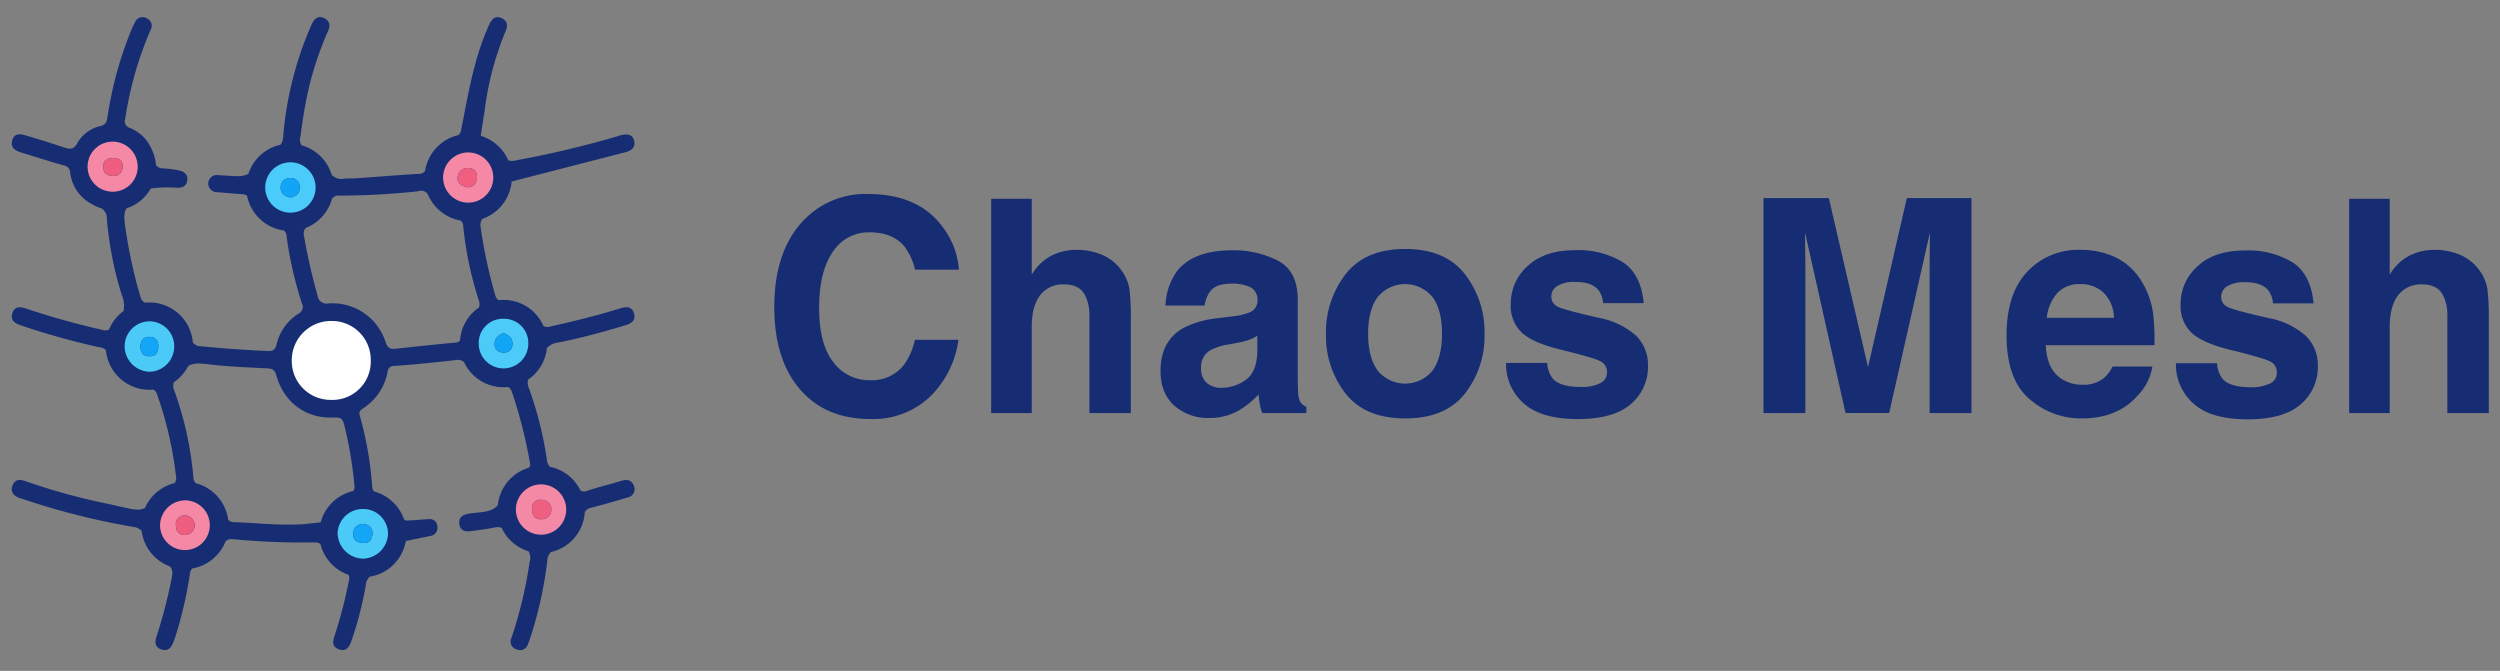<svg id="Layer_1" data-name="Layer 1" xmlns="http://www.w3.org/2000/svg" viewBox="0 0 561.6 150.697"><rect x="0" y="0" width="561.6" height="150.697" fill="#808080" stroke="none"/><defs><style>.cls-1{fill:#172d73;}.cls-2{fill:#fefefe;}.cls-3{fill:#4ccaf8;}.cls-4{fill:#f488a5;}.cls-5{fill:#4bcaf8;}.cls-6{fill:#4bcbf9;}.cls-7{fill:#f589a5;}.cls-8{fill:#f489a5;}.cls-9{fill:#10a5f5;}.cls-10{fill:#ef5e7f;}.cls-11{fill:#13a5f6;}.cls-12{fill:#ef5e80;}.cls-13{fill:#12a5f5;}.cls-14{fill:#f05f7f;}.cls-15{fill:#ef5f80;}.cls-16{fill:#13a6f6;}</style></defs><path class="cls-1" d="M142.369,109.053c-.477-1.214-1.494-1.438-2.747-1.054-2.525.774-5.098,1.395-7.605,2.218a1.772,1.772,0,0,1-1.601.001,9.831,9.831,0,0,0-6.916-5.372,2.691,2.691,0,0,1-.659-1.67,82.448,82.448,0,0,0-4.015-15.957,2.659,2.659,0,0,1-.167-1.96,9.812,9.812,0,0,0,4.207-7.082,4.219,4.219,0,0,1,2.7-1.266c5.115-1.008,10.142-2.391,15.132-3.903,1.269-.384,2.144-1.176,1.738-2.594-.41-1.434-1.55-1.606-2.842-1.221-.631.188-1.263.372-1.893.563-4.641,1.407-9.355,2.529-14.085,3.585a1.819,1.819,0,0,1-1.548-.134,9.743,9.743,0,0,0-10.069-5.766,1.758,1.758,0,0,1-.73-1.083,109.19,109.19,0,0,1-3.285-15.251,2.378,2.378,0,0,1,.371-1.939,9.822,9.822,0,0,0,6.579-8.396l25.812-6.639c1.302-.399,2.064-1.223,1.677-2.629-.384-1.398-1.546-1.374-2.698-1.199a6.34,6.34,0,0,0-.843.257,225.946,225.946,0,0,1-23.129,5.49,2.582,2.582,0,0,1-1.585-.045,9.853,9.853,0,0,0-5.976-5.433c-.063-.02-.128-.035-.191-.054.076-.502.67-4.435.878-5.784A68.894,68.894,0,0,1,113.547,7.075c.548-1.248.537-2.316-.808-2.969-1.395-.678-2.21.099-2.781,1.289-.191.397-.365.802-.538,1.207-3.052,7.127-4.25,14.588-5.765,22.257a2.312,2.312,0,0,1-.657,1.483,9.823,9.823,0,0,0-7.501,8.009,1.579,1.579,0,0,1-1.447.7c-4.772.299-9.54.673-14.31,1.019l-2.211.018a2.999,2.999,0,0,1-3.015-.822,9.839,9.839,0,0,0-6.738-6.618,2.009,2.009,0,0,1-.339-1.722c.373-2.316.643-4.651,1.072-6.956A73.968,73.968,0,0,1,73.687,6.974c.594-1.317.367-2.311-.931-2.92-1.295-.607-2.083.138-2.643,1.222-.235.455-.423.935-.624,1.407A77.548,77.548,0,0,0,63.614,30.709a3.047,3.047,0,0,1-.614,1.802A9.838,9.838,0,0,0,55.801,39.042c-1.607.896-3.728.406-5.714.372-.367-.006-.735-.049-1.101-.08a1.926,1.926,0,1,0-.284,3.832c1.907.143,3.809.347,5.718.463a1.752,1.752,0,0,1,1.082.352,9.824,9.824,0,0,0,8.335,7.814,1.74,1.74,0,0,1,.525,1.178A86.008,86.008,0,0,0,67.825,68.171a1.683,1.683,0,0,1-.714,2.27q-.043.022-.086.042a11.174,11.174,0,0,0-4.88,6.824c-.302,1.321-.879,1.6-2.11,1.543-4.998-.228-9.985-.572-14.963-1.08a2.044,2.044,0,0,1-1.747-.843,9.806,9.806,0,0,0-10.595-8.947q-.086.007-.172.016c-.619-.287-.884-.853-1.126-1.703a111.763,111.763,0,0,1-3.248-15.031c-.241-1.704-.518-3.324.266-4.483a9.526,9.526,0,0,0,5.409-4.429,28.165,28.165,0,0,1,5.93-.166c1.182.044,2.043-.359,2.261-1.546.246-1.342-.569-2.081-1.784-2.333a20.503,20.503,0,0,0-3.497-.469c-.887-.028-1.441-.249-1.748-.864a9.393,9.393,0,0,0-.839-3.188,8.921,8.921,0,0,0-5.006-5.045,1.558,1.558,0,0,1-1.092-1.914q.014-.053.033-.104A85.013,85.013,0,0,1,30.297,16.626a77.94,77.94,0,0,1,3.542-9.924A1.818,1.818,0,0,0,32.966,4.11a1.793,1.793,0,0,0-2.602.851,15.819,15.819,0,0,0-1.027,2.188,83.317,83.317,0,0,0-5.208,19.27c-.171,1.088-.45,1.604-1.584,1.896a7.955,7.955,0,0,0-5.173,3.844c-.829,1.533-1.774,1.362-3.056.94-2.859-.94-5.727-1.859-8.617-2.697-1.145-.332-2.449-.514-2.926,1.04-.467,1.522.371,2.322,1.765,2.744,3.229.978,6.433,2.047,9.685,2.94a1.746,1.746,0,0,1,1.545,1.684A9.186,9.186,0,0,0,20.92,45.995a9.417,9.417,0,0,0,1.945.832,2.734,2.734,0,0,1,1.142,2.406,80.238,80.238,0,0,0,3.337,17.018,6.176,6.176,0,0,1,.417,3.611,9.85,9.85,0,0,0-3.28,4.19,2.088,2.088,0,0,1-1.493.053A174.84,174.84,0,0,1,6.03,69.37c-1.361-.46-2.704-.731-3.251.989-.53,1.667.618,2.294,2.022,2.775A168.064,168.064,0,0,0,21.751,77.889c.73.167,1.546.129,2.048.84a9.821,9.821,0,0,0,9.759,8.832c.266,0,.527-.019.788-.04a1.364,1.364,0,0,1,.903.994,83.808,83.808,0,0,1,4.276,18.384,2.077,2.077,0,0,1-.269,1.613,9.838,9.838,0,0,0-6.688,5.583c-1.402.778-3.153.197-4.887-.143-1.079-.212-2.142-.504-3.22-.724a142.106,142.106,0,0,1-18.874-5.188c-1.221-.431-2.243-.284-2.757.948-.551,1.323.074,2.265,1.344,2.799.405.17.838.276,1.256.417a164.836,164.836,0,0,0,24.532,6.172,2.803,2.803,0,0,1,1.859.907,9.822,9.822,0,0,0,6.387,7.97c.636.753.593,1.692.297,2.953a114.214,114.214,0,0,1-3.335,12.751c-.415,1.152-.441,2.415,1.047,2.929,1.579.546,2.285-.468,2.769-1.745.13-.342.283-.677.385-1.027a92.4,92.4,0,0,0,3.249-13.909,2.525,2.525,0,0,1,.544-1.501,9.826,9.826,0,0,0,7.502-6.09,1.931,1.931,0,0,1,1.686-.482,170.807,170.807,0,0,0,18.304.719,1.863,1.863,0,0,1,1.339.397,9.833,9.833,0,0,0,6.262,6.868,1.55,1.55,0,0,1,.128,1.3,104.534,104.534,0,0,1-3.137,12.125c-.476,1.339-.847,2.677.861,3.312,1.651.614,2.345-.469,2.836-1.88a79.167,79.167,0,0,0,3.231-12.54,2.923,2.923,0,0,1,.873-1.889,9.767,9.767,0,0,0,4.702-2.121,6.37,6.37,0,0,0,.878-.835,9.785,9.785,0,0,0,2.452-4.633c.029-.135.044-.276.068-.413l5.539-1.148a1.813,1.813,0,0,0,1.566-2.03l-.005-.038a1.675,1.675,0,0,0-1.892-1.704c-1.323.034-2.649.214-3.958.269-1.09.046-1.249.115-1.64-.23a9.835,9.835,0,0,0-6.679-6.243,1.468,1.468,0,0,1-.473-1.075A78.564,78.564,0,0,0,80.821,93.345c-.24-.809.095-1.175.722-1.594A12.386,12.386,0,0,0,87.057,83.589a1.4,1.4,0,0,1,1.42-1.38q.057.001.114.006,6.816-.523,13.61-1.311a2.551,2.551,0,0,1,2.016.393,9.754,9.754,0,0,0,9.963,5.631,2.169,2.169,0,0,1,.866,1.265,108.035,108.035,0,0,1,4,15.755,1.222,1.222,0,0,1-.212,1.108,9.827,9.827,0,0,0-7.005,8.434c-1.071,1.281-2.796,1.481-4.669,1.684-.659.071-1.323.118-1.973.235-1.309.235-2.219.871-1.992,2.37.216,1.429,1.281,1.694,2.477,1.548,1.822-.221,3.642-.479,5.444-.82a2.262,2.262,0,0,1,1.598.106,9.847,9.847,0,0,0,6.013,5.23,2.9,2.9,0,0,1,.241,2.425,96.613,96.613,0,0,1-4.092,17.077,1.803,1.803,0,0,0,1.105,2.508,1.86,1.86,0,0,0,2.636-1.212c.115-.269.239-.536.33-.814a89.699,89.699,0,0,0,3.987-17.781,2.893,2.893,0,0,1,.828-2.025,9.814,9.814,0,0,0,7.608-9.03,2.172,2.172,0,0,1,1.486-.944c2.699-.7,5.383-1.464,8.052-2.274a1.92,1.92,0,0,0,1.461-2.719ZM91.27,120.534c.016-.221.037-.44.037-.665A5.583,5.583,0,0,1,91.27,120.534Zm-19.234-3.204s-3.282.391-4.392.451c-4.989.272-9.979-.291-14.972-.487a1.713,1.713,0,0,1-1.414-.525,9.82,9.82,0,0,0-7.273-8.217,2.081,2.081,0,0,1-.553-1.415,75.936,75.936,0,0,0-4.231-19.255,2.703,2.703,0,0,1-.148-2.009,9.873,9.873,0,0,0,3.224-3.647c1.237-.744,2.829-.594,4.579-.385,4.369.522,8.785.687,13.185.912,1.101.056,1.675.303,1.997,1.469,1.714,6.197,6.707,9.912,13.028,9.563,1.552-.086,1.953.386,2.282,1.747a91.864,91.864,0,0,1,2.266,13.409c.058.651.023,1.063-.275,1.367A9.83,9.83,0,0,0,72.036,117.331Zm31.3-40.846a1.276,1.276,0,0,1-1.033.475c-4.46.412-8.914.883-13.366,1.372-1.236.136-1.841-.095-2.319-1.499a12.531,12.531,0,0,0-12.868-8.666,2.019,2.019,0,0,1-2.379-1.579q-.017-.086-.027-.174a130.084,130.084,0,0,1-3.028-13.265,2.07,2.07,0,0,1,.339-1.927,9.838,9.838,0,0,0,5.911-6.527,1.68,1.68,0,0,1,1.622-.745,172.842,172.842,0,0,0,17.633-.964,1.875,1.875,0,0,1,2.271.616,9.83,9.83,0,0,0,7.429,5.957,1.89,1.89,0,0,1,.545,1.342,80.178,80.178,0,0,0,3.469,16.521,2.235,2.235,0,0,1,.035,1.674,9.804,9.804,0,0,0-4.233,7.39Z"/><path class="cls-2" d="M74.423,72.103a8.829,8.829,0,0,0-8.881,8.777q-.001.094.001.187a8.721,8.721,0,0,0,8.679,8.763q.064 0.0.127-0a8.609,8.609,0,0,0,8.935-8.27q.01-.265.004-.531a8.731,8.731,0,0,0-8.532-8.925Q74.59,72.101,74.423,72.103Z"/><path class="cls-3" d="M113.126,71.608a5.43,5.43,0,0,0-5.587,5.27q-.004.132-.001.264a5.571,5.571,0,1,0,11.142.081q0-.024 0-.047a5.446,5.446,0,0,0-5.321-5.568Q113.242,71.605,113.126,71.608Zm1.978,5.832a1.791,1.791,0,0,1-2.09,1.731,1.813,1.813,0,0,1-1.88-2.163c.077-1.28,1.035-1.784,1.994-2.255,1.235.6,2.131,1.291,1.976,2.687Z"/><path class="cls-4" d="M41.624,112.393a5.715,5.715,0,0,0-5.672,5.582,5.588,5.588,0,1,0,5.672-5.582Zm-.023,7.784c-1.46.033-2.073-.82-2.086-2.263a1.891,1.891,0,0,1,2.128-2.109,2.187,2.187,0,0,1-.042,4.371Z"/><path class="cls-5" d="M33.491,72.189A5.612,5.612,0,0,0,28.003,77.913a5.744,5.744,0,0,0,5.669,5.593,5.679,5.679,0,0,0,5.462-5.774,5.57,5.57,0,0,0-5.596-5.544Zm.02,7.85c-1.352-.015-1.91-.865-1.966-2.103.011-1.406.602-2.287,2.073-2.259,1.339.025,1.938.831,1.951,2.124.015,1.391-.598,2.254-2.058,2.237Z"/><path class="cls-4" d="M30.927,37.461a5.625,5.625,0,1,0-5.645,5.606q.024 0.0.048,0a5.585,5.585,0,0,0,5.597-5.573Q30.927,37.478,30.927,37.461Zm-5.623,2.052c-1.288-.068-2.088-.617-2.11-1.947-.024-1.454.844-2.049,2.198-2.061,1.282.034,2.217.563,2.135,1.912a1.952,1.952,0,0,1-2.222,2.097Z"/><path class="cls-6" d="M70.893,42.236a5.658,5.658,0,1,0-11.314-.228q-.003.126.001.252a5.658,5.658,0,0,0,11.313-.024Zm-7.856-.126a2.077,2.077,0,0,1,2.044-2.11q.026-0.0.052-0a1.982,1.982,0,0,1,2.198,2.177c.002,1.276-.81,1.957-2.14,2.179-1.196-.229-2.167-.914-2.154-2.246Z"/><path class="cls-7" d="M104.992,45.515a5.635,5.635,0,1,0-5.45-5.635A5.635,5.635,0,0,0,104.992,45.515Zm-2.158-5.852a2.237,2.237,0,0,1,2.522-1.909l.048.007c1.367.147,1.826,1.059,1.737,2.401-.254,1.139-.915,2.093-2.218,1.857C103.766,41.81,102.534,41.146,102.834,39.663Z"/><path class="cls-8" d="M121.61,108.814a5.65,5.65,0,1,0,5.583,5.717q0-.039 0-.077A5.665,5.665,0,0,0,121.61,108.814Zm-.044,7.824c-1.494.038-2.057-.898-2.042-2.438a1.813,1.813,0,0,1,2.034-1.918,2.181,2.181,0,1,1,.008,4.356Z"/><path class="cls-5" d="M75.838,119.867a5.853,5.853,0,0,0,5.676,5.628,5.762,5.762,0,0,0,5.646-5.631,5.563,5.563,0,0,0-5.602-5.524l-.045 0a5.642,5.642,0,0,0-5.675,5.526Zm5.743-2.121a1.978,1.978,0,0,1,2.095,2.102c-.089,1.277-.71,2.253-1.928,2.135-1.644-.057-2.411-.694-2.415-2.039a2.077,2.077,0,0,1,2.249-2.199Z"/><path class="cls-9" d="M113.127,74.753c-.959.471-1.917.975-1.994,2.255a1.813,1.813,0,0,0,1.88,2.163,1.791,1.791,0,0,0,2.09-1.731C115.259,76.044,114.362,75.353,113.127,74.753Z"/><path class="cls-10" d="M41.644,115.806a1.891,1.891,0,0,0-2.128,2.109c.014,1.442.626,2.295,2.086,2.263a2.187,2.187,0,0,0,.042-4.371Z"/><path class="cls-11" d="M33.618,75.677c-1.471-.028-2.062.853-2.073,2.259.056,1.238.613,2.088,1.966,2.103,1.461.016,2.073-.847,2.059-2.238C35.556,76.507,34.957,75.702,33.618,75.677Z"/><path class="cls-12" d="M25.392,35.505c-1.354.012-2.222.607-2.198,2.061.022,1.33.822,1.879,2.11,1.947a1.952,1.952,0,0,0,2.222-2.097C27.609,36.069,26.674,35.54,25.392,35.505Z"/><path class="cls-13" d="M67.332,42.176a1.982,1.982,0,0,0-2.198-2.177,2.077,2.077,0,0,0-2.096,2.059q-0.0.026 0.0.052c-.013,1.332.959,2.017,2.154,2.246C66.522,44.133,67.334,43.452,67.332,42.176Z"/><path class="cls-14" d="M104.923,42.019c1.303.236,1.963-.718,2.218-1.857.089-1.342-.37-2.254-1.737-2.401a2.237,2.237,0,0,0-2.563,1.854l-.007.048C102.534,41.146,103.766,41.81,104.923,42.019Z"/><path class="cls-15" d="M121.557,112.282a1.813,1.813,0,0,0-2.034,1.918c-.015,1.54.547,2.476,2.042,2.438a2.181,2.181,0,1,0-.008-4.356Z"/><path class="cls-16" d="M81.747,121.983c1.218.118,1.839-.858,1.928-2.135a1.978,1.978,0,0,0-2.095-2.102,2.077,2.077,0,0,0-2.249,2.199C79.336,121.289,80.104,121.926,81.747,121.983Z"/><path class="cls-1" d="M180.484,49.54A19.166,19.166,0,0,1,194.973,43.578q11.767,0,17.208,7.994a17.693,17.693,0,0,1,3.226,9.009h-9.848a13.888,13.888,0,0,0-2.412-5.241Q200.516,52.194,195.348,52.194a9.548,9.548,0,0,0-8.302,4.439q-3.038,4.439-3.038,12.564,0,8.126,3.206,12.17a9.958,9.958,0,0,0,8.147,4.047,9.139,9.139,0,0,0,7.726-3.473A15.423,15.423,0,0,0,205.527,76.338h9.785a21.934,21.934,0,0,1-6.469,12.842,18.565,18.565,0,0,1-13.333,4.947q-10.059,0-15.816-6.684-5.757-6.714-5.757-18.411 0-12.645,6.548-19.492ZM247.641,57.273a10.28,10.28,0,0,1,4.314,3.508,9.475,9.475,0,0,1,1.751,4.116,52.149,52.149,0,0,1,.318,6.902v20.986h-9.304V71.039a9.833,9.833,0,0,0-.952-4.657q-1.238-2.492-4.698-2.493a6.382,6.382,0,0,0-5.444,2.477q-1.857,2.477-1.856,7.068v19.351h-9.113V44.659h9.113V61.694A11.251,11.251,0,0,1,236.339,57.354a12.606,12.606,0,0,1,5.46-1.228,14.446,14.446,0,0,1,5.842,1.147Zm29.231,13.791a14.132,14.132,0,0,0,3.64-.819,2.802,2.802,0,0,0,1.965-2.654,3.158,3.158,0,0,0-1.507-3.03,9.329,9.329,0,0,0-4.424-.835q-3.273,0-4.635,1.638a6.848,6.848,0,0,0-1.297,3.276h-8.793a13.874,13.874,0,0,1,2.569-7.698q3.629-4.718,12.461-4.718a21.777,21.777,0,0,1,10.211,2.326q4.464,2.326,4.464,8.78V83.71q0,1.702.063,4.127a5.292,5.292,0,0,0,.544,2.49,3.275,3.275,0,0,0,1.342,1.081v1.376h-9.911a10.561,10.561,0,0,1-.576-2.031q-.16-.949-.256-2.162a18.936,18.936,0,0,1-4.375,3.571,12.974,12.974,0,0,1-6.69,1.737,11.369,11.369,0,0,1-7.863-2.769q-3.104-2.768-3.103-7.846,0-6.585,4.992-9.533a21.899,21.899,0,0,1,8.053-2.293Zm5.572,4.358a9.994,9.994,0,0,1-1.767.9,14.618,14.618,0,0,1-2.447.639l-2.075.393a13.396,13.396,0,0,0-4.189,1.278,4.286,4.286,0,0,0-2.153,3.963,4.195,4.195,0,0,0,1.315,3.457,4.922,4.922,0,0,0,3.198,1.065,9.368,9.368,0,0,0,5.504-1.769q2.517-1.77,2.613-6.454ZM329.079,88.416q-4.413,5.581-13.398,5.58-8.986,0-13.398-5.58a20.998,20.998,0,0,1-4.413-13.437,21.137,21.137,0,0,1,4.413-13.387q4.413-5.663,13.398-5.663,8.984,0,13.398,5.663A21.142,21.142,0,0,1,333.491,74.979,21.003,21.003,0,0,1,329.079,88.416Zm-7.29-5.16q2.142-2.911,2.142-8.276,0-5.365-2.142-8.26a7.974,7.974,0,0,0-12.295,0q-2.158,2.895-2.158,8.26t2.158,8.276a7.945,7.945,0,0,0,12.295,0Zm25.777-1.732a6.311,6.311,0,0,0,1.253,3.538q1.704,1.868,6.297,1.867a9.436,9.436,0,0,0,4.289-.819,2.625,2.625,0,0,0,1.591-2.457,2.664,2.664,0,0,0-1.282-2.392q-1.281-.818-9.533-2.817-5.94-1.506-8.37-3.767a8.271,8.271,0,0,1-2.431-6.421,11.246,11.246,0,0,1,3.797-8.501q3.797-3.554,10.687-3.554a19.27,19.27,0,0,1,10.654,2.67q4.117,2.671,4.727,9.222h-9.114a5.596,5.596,0,0,0-.993-2.85q-1.508-1.899-5.13-1.9a7.253,7.253,0,0,0-4.249.95,2.748,2.748,0,0,0-1.266,2.228,2.445,2.445,0,0,0,1.346,2.326q1.346.754,9.515,2.588a17.287,17.287,0,0,1,8.164,3.964,9.115,9.115,0,0,1,2.685,6.716,10.955,10.955,0,0,1-3.861,8.665q-3.862,3.358-11.935,3.357-8.234,0-12.158-3.554a11.68,11.68,0,0,1-3.925-9.058Zm80.786-37.028h14.522V92.785h-9.404V60.122q0-1.408.033-3.948.032-2.538.032-3.915l-9.152,40.525h-9.808L405.488,52.259q0,1.376.033,3.915.032,2.539.033,3.948V92.785h-9.404V44.496h14.685l8.792,37.969Zm46.87,13.303a13.897,13.897,0,0,1,5.788,5.283,18.245,18.245,0,0,1,2.669,7.382,48.674,48.674,0,0,1,.289,7.087H459.572q.205,5.373,3.503,7.535a8.478,8.478,0,0,0,4.829,1.343,7.11,7.11,0,0,0,4.863-1.638,7.793,7.793,0,0,0,1.802-2.457h8.942a11.924,11.924,0,0,1-3.247,6.453Q475.763,93.997,467.662,93.996a17.564,17.564,0,0,1-11.798-4.393q-5.113-4.393-5.111-14.296,0-9.279,4.614-14.23a15.624,15.624,0,0,1,11.978-4.951,18.058,18.058,0,0,1,7.877,1.673Zm-13.102,8.066a10.003,10.003,0,0,0-2.333,5.527h15.089a8.025,8.025,0,0,0-2.333-5.642,7.388,7.388,0,0,0-5.195-1.925,6.706,6.706,0,0,0-5.227,2.04ZM498.042,81.584a6.311,6.311,0,0,0,1.253,3.538q1.704,1.868,6.297,1.867a9.436,9.436,0,0,0,4.289-.819,2.625,2.625,0,0,0,1.591-2.457,2.664,2.664,0,0,0-1.282-2.392q-1.281-.818-9.533-2.817-5.94-1.506-8.37-3.767a8.271,8.271,0,0,1-2.431-6.421,11.246,11.246,0,0,1,3.797-8.501q3.797-3.554,10.687-3.554a19.27,19.27,0,0,1,10.654,2.67q4.117,2.671,4.727,9.222h-9.114a5.596,5.596,0,0,0-.993-2.85q-1.508-1.899-5.13-1.9a7.253,7.253,0,0,0-4.249.95,2.748,2.748,0,0,0-1.266,2.228,2.445,2.445,0,0,0,1.346,2.326q1.346.754,9.515,2.588a17.287,17.287,0,0,1,8.164,3.964,9.115,9.115,0,0,1,2.685,6.716,10.955,10.955,0,0,1-3.861,8.665q-3.862,3.358-11.935,3.357-8.234,0-12.158-3.554a11.68,11.68,0,0,1-3.925-9.058ZM552.699,57.273a10.274,10.274,0,0,1,4.313,3.508,9.475,9.475,0,0,1,1.751,4.116,52.129,52.129,0,0,1,.319,6.902v20.986h-9.305V71.039a9.827,9.827,0,0,0-.952-4.657q-1.238-2.492-4.698-2.493a6.381,6.381,0,0,0-5.443,2.477q-1.858,2.477-1.856,7.068v19.351h-9.114V44.659h9.114V61.694a11.244,11.244,0,0,1,4.568-4.34,12.606,12.606,0,0,1,5.46-1.228A14.45,14.45,0,0,1,552.699,57.273Z"/></svg>